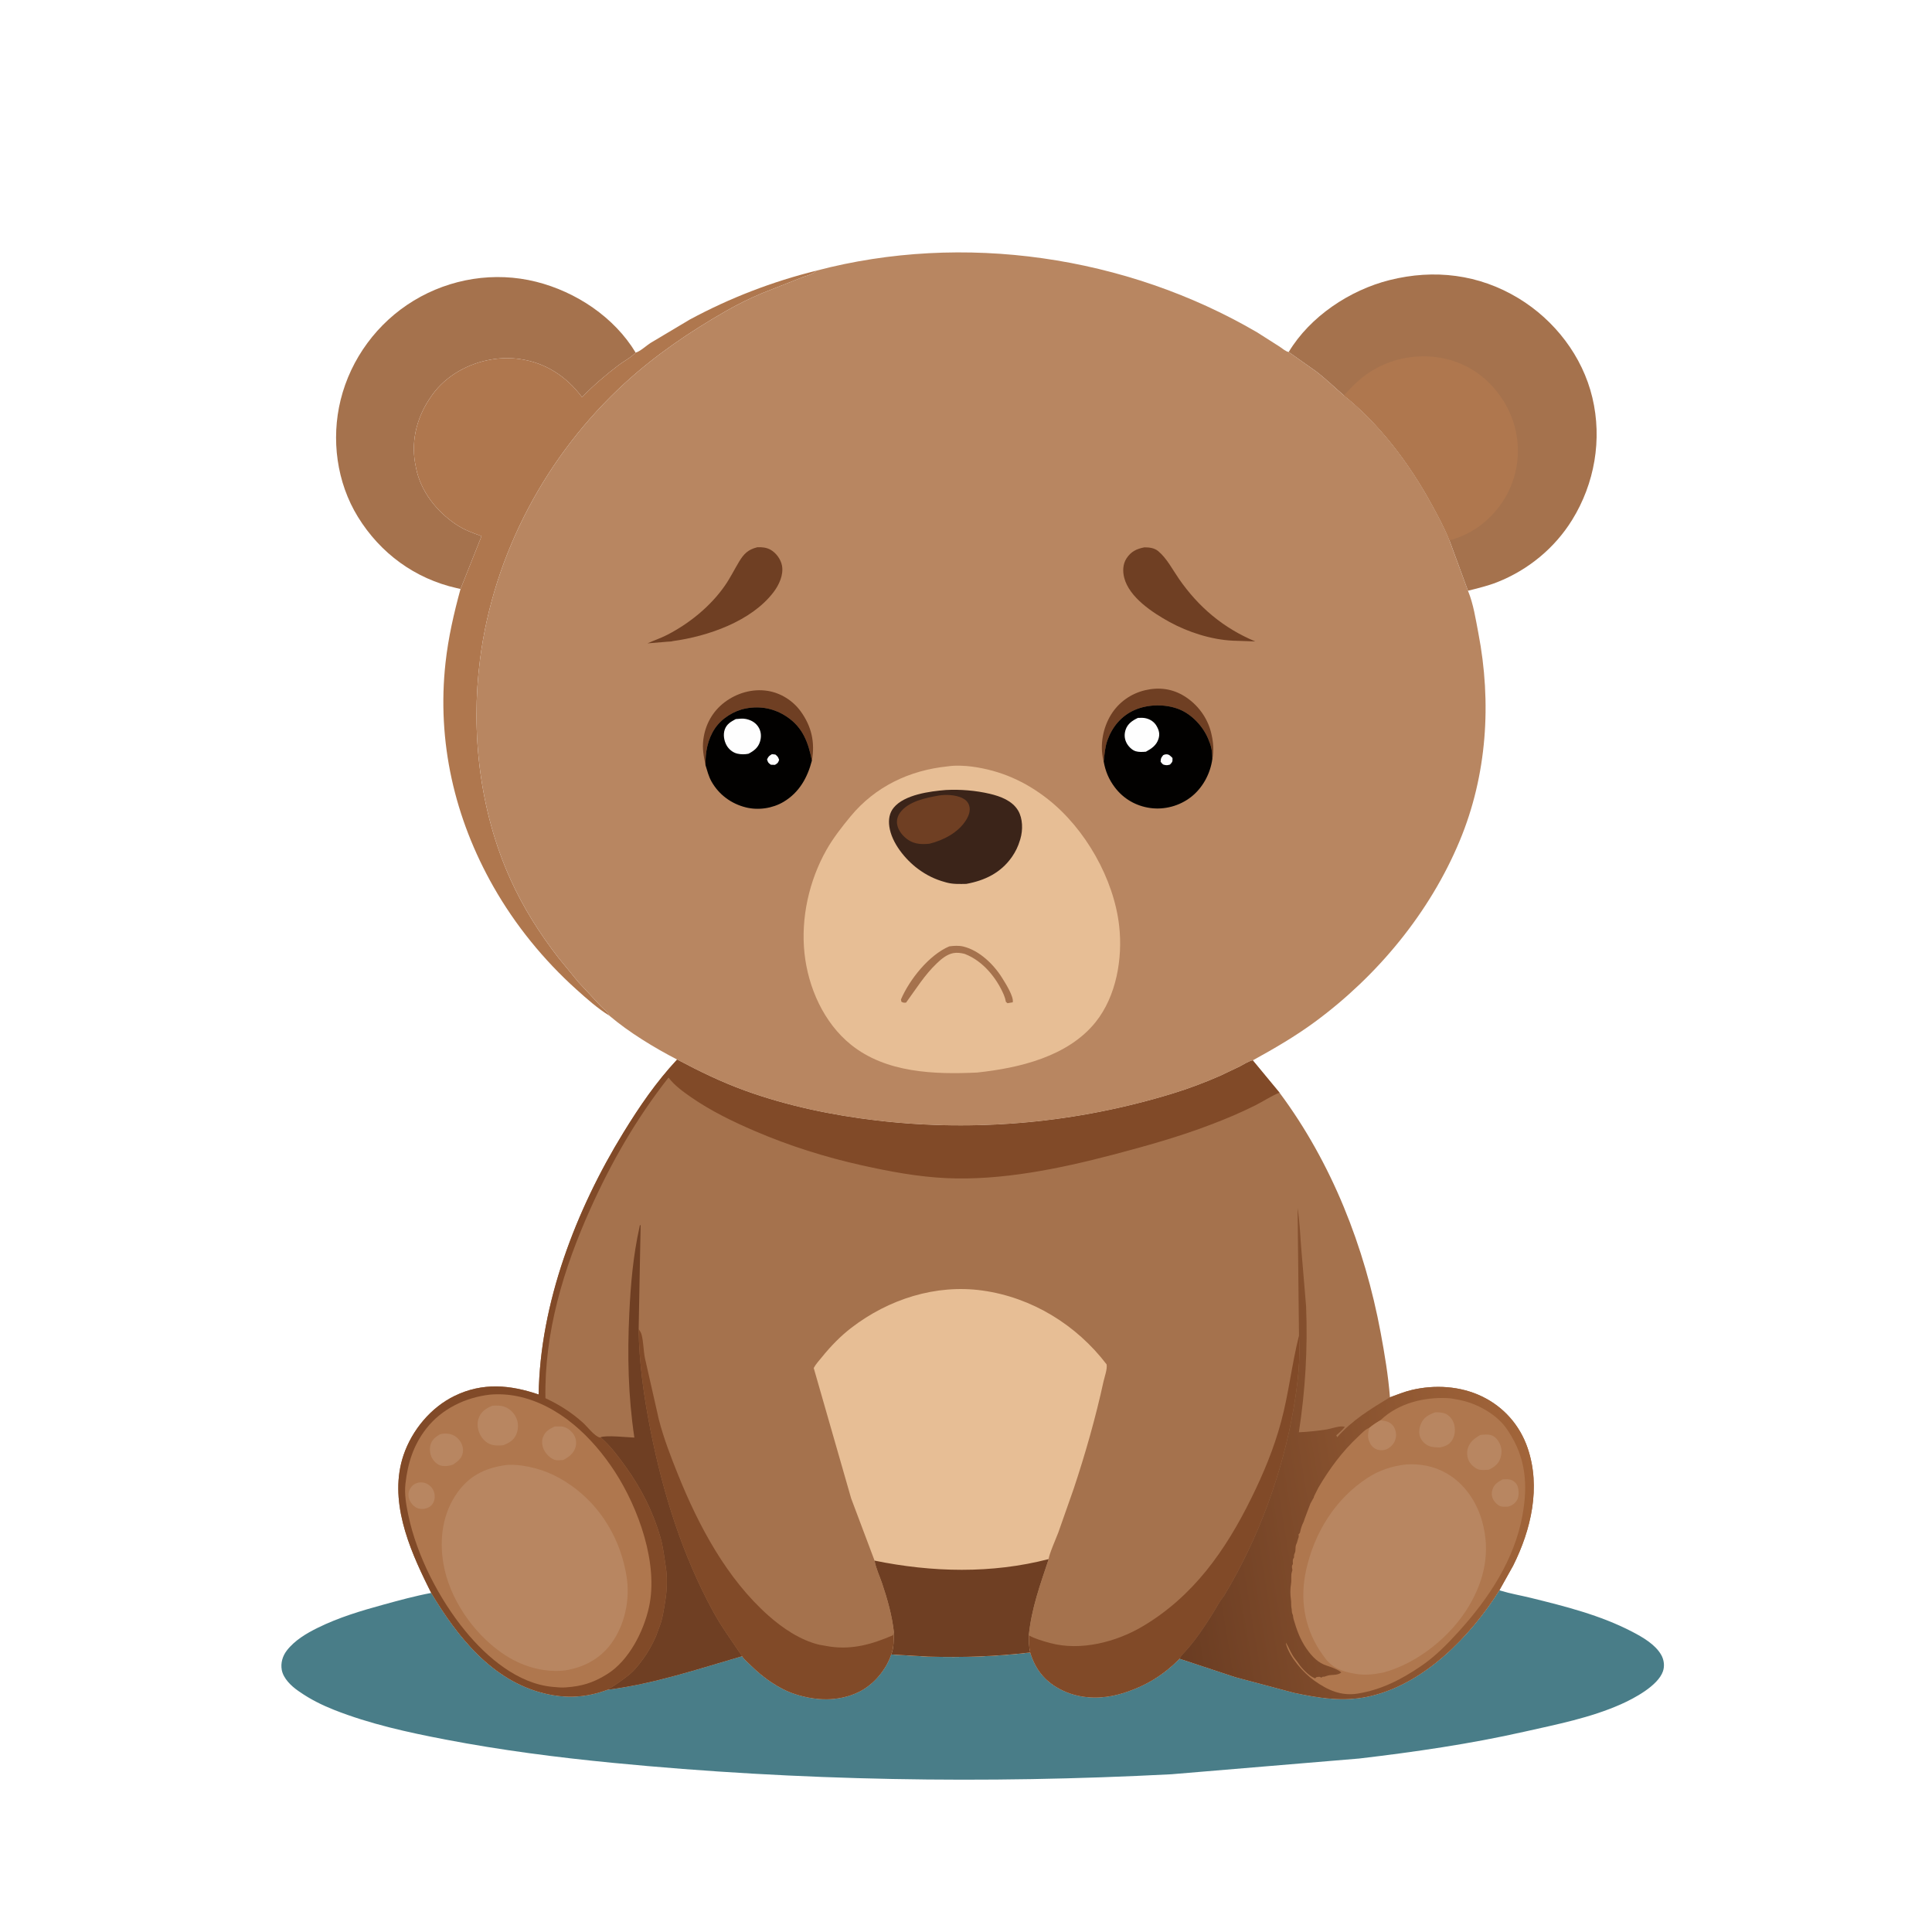 <svg width="160" height="160" viewBox="0 0 160 160" fill="none" xmlns="http://www.w3.org/2000/svg">
<rect x="0" y="0" width="160" height="160" fill="#333333" stroke="none"/>
<g clip-path="url(#clip0_1084_282179)">
<path d="M0 0H160V160H0V0Z" fill="white"/>
<path d="M38.139 48.775L37.816 48.705C34.36 47.917 31.505 45.829 29.644 42.812C27.881 39.951 27.409 36.371 28.208 33.125C29.05 29.706 31.255 26.722 34.261 24.899C37.292 23.06 40.962 22.471 44.404 23.335C47.711 24.166 50.869 26.264 52.642 29.201C52.244 29.622 51.664 29.906 51.201 30.261C50.15 31.067 49.117 31.936 48.204 32.897C46.914 31.171 45.177 30.027 43.008 29.729C42.322 29.635 41.544 29.636 40.859 29.745L40.743 29.763C38.819 30.071 36.944 31.094 35.799 32.698L35.718 32.814C34.581 34.407 34.037 36.363 34.37 38.315L34.425 38.6L34.452 38.747C34.828 40.677 36.154 42.355 37.768 43.431C38.461 43.893 39.106 44.119 39.879 44.399L38.139 48.775Z" fill="#A5724D"/>
<path d="M52.642 29.201C53.023 29.103 53.525 28.621 53.873 28.402L57.126 26.463C60.458 24.668 63.938 23.328 67.609 22.415L67.501 22.51C67.215 22.75 66.752 22.84 66.407 22.978L63.098 24.287C62.091 24.712 61.097 25.2 60.148 25.743C57.15 27.457 54.297 29.392 51.745 31.729C45.262 37.662 40.877 45.859 39.755 54.596C38.973 60.679 39.73 67.176 42.258 72.79C43.307 75.121 44.689 77.315 46.258 79.329L47.893 81.329L49.778 83.348C50.005 83.585 50.34 83.812 50.465 84.114C49.504 83.525 48.575 82.698 47.738 81.945C45.023 79.503 42.674 76.614 40.868 73.439C37.634 67.752 36.177 61.406 36.896 54.889C37.126 52.799 37.585 50.798 38.139 48.775L39.879 44.399C39.106 44.119 38.462 43.893 37.768 43.431C36.154 42.355 34.829 40.677 34.453 38.747L34.425 38.6L34.37 38.315C34.038 36.363 34.581 34.407 35.719 32.814L35.8 32.698C36.945 31.094 38.819 30.071 40.743 29.763L40.86 29.745C41.544 29.636 42.322 29.635 43.009 29.729C45.177 30.027 46.914 31.171 48.204 32.897C49.117 31.936 50.15 31.067 51.201 30.261C51.665 29.906 52.244 29.622 52.642 29.201Z" fill="#AF774E"/>
<path d="M106.727 29.149C108.49 26.213 111.785 24.022 115.081 23.195C118.777 22.269 122.471 22.71 125.752 24.698C128.751 26.516 131.056 29.497 131.873 32.93C132.698 36.394 132.061 40.048 130.195 43.062C128.748 45.399 126.554 47.199 124.002 48.21C123.216 48.522 122.388 48.712 121.572 48.923L120.038 44.755C119.613 43.666 119.054 42.648 118.492 41.626C116.687 38.347 114.23 35.085 111.289 32.741C110.523 32.081 109.781 31.362 108.981 30.748L106.81 29.214L106.727 29.149Z" fill="#A5724D"/>
<path d="M111.289 32.741C111.773 32.244 112.252 31.715 112.795 31.282C114.226 30.137 115.999 29.527 117.825 29.51C119.879 29.49 121.817 30.228 123.287 31.675C124.796 33.16 125.694 35.149 125.706 37.281C125.718 39.359 124.891 41.341 123.416 42.803C122.442 43.769 121.36 44.381 120.038 44.755C119.614 43.666 119.054 42.648 118.492 41.626C116.687 38.347 114.231 35.084 111.289 32.741Z" fill="#AF774E"/>
<path d="M124.172 131.7L124.268 131.73C125.078 131.98 125.928 132.121 126.753 132.324C129.625 133.031 132.534 133.76 135.173 135.134C136.033 135.582 137.078 136.181 137.573 137.048C137.805 137.454 137.872 137.968 137.718 138.412C137.302 139.61 135.338 140.651 134.243 141.138C131.715 142.263 128.932 142.805 126.246 143.411C121.735 144.428 117.167 145.09 112.578 145.632L97.013 146.936C81.568 147.739 66.186 147.491 50.791 145.995C46.116 145.54 41.508 144.946 36.893 144.062C33.773 143.464 30.623 142.774 27.661 141.602C26.652 141.202 25.705 140.73 24.812 140.109L24.684 140.021C24.116 139.624 23.461 139.001 23.334 138.292C23.232 137.723 23.4 137.15 23.748 136.695C24.395 135.85 25.378 135.268 26.319 134.805C28.06 133.948 29.874 133.405 31.738 132.894C33.059 132.532 34.365 132.172 35.712 131.92C37.891 135.548 40.743 139.179 45.078 140.238C46.894 140.681 48.544 140.589 50.308 139.937C54.148 139.454 57.761 138.232 61.456 137.158C61.634 137.431 61.973 137.717 62.208 137.947C63.215 138.935 64.501 139.862 65.852 140.299C67.58 140.859 69.446 140.929 71.114 140.121C72.328 139.533 73.38 138.291 73.802 137.016L76.882 137.194C79.721 137.28 82.498 137.182 85.319 136.852C85.73 138.196 86.481 139.179 87.73 139.855C89.352 140.734 91.225 140.76 92.964 140.225C94.826 139.653 96.321 138.752 97.685 137.365L102.292 138.89L107.163 140.189C109.225 140.633 111.274 140.953 113.368 140.49C117.931 139.482 121.77 135.513 124.172 131.7Z" fill="#497D88"/>
<path d="M56.076 87.747C57.891 88.714 59.745 89.611 61.68 90.314C65.184 91.586 68.941 92.365 72.639 92.798C80.864 93.761 89.191 92.989 97.11 90.563C98.447 90.154 99.765 89.655 101.047 89.095L102.687 88.314C102.995 88.153 103.415 87.873 103.749 87.814L105.963 90.49C110.301 96.311 113.018 103.265 114.341 110.37C114.668 112.126 114.97 113.933 115.11 115.715C115.71 115.506 116.286 115.259 116.907 115.113C118.832 114.658 120.935 114.782 122.73 115.646C124.526 116.51 125.865 118.027 126.51 119.915C127.62 123.165 126.802 126.69 125.305 129.675L124.173 131.7C121.771 135.513 117.931 139.482 113.369 140.49C111.275 140.953 109.226 140.633 107.164 140.189L102.293 138.89L97.686 137.365C96.321 138.752 94.827 139.653 92.965 140.225C91.226 140.76 89.352 140.734 87.731 139.855C86.482 139.179 85.731 138.196 85.32 136.852C82.499 137.182 79.722 137.28 76.883 137.194L73.802 137.016C73.381 138.291 72.329 139.533 71.114 140.121C69.447 140.929 67.581 140.859 65.853 140.299C64.501 139.862 63.216 138.935 62.209 137.947C61.974 137.717 61.635 137.431 61.456 137.158C57.762 138.232 54.149 139.454 50.309 139.937C48.544 140.589 46.894 140.681 45.078 140.238C40.744 139.179 37.892 135.547 35.712 131.92L35.472 131.439C33.839 128.153 32.169 124.181 33.423 120.494C34.124 118.436 35.677 116.56 37.645 115.603C39.965 114.475 42.237 114.678 44.611 115.487C44.721 107.935 47.711 100.175 51.622 93.809C52.966 91.621 54.321 89.634 56.076 87.747Z" fill="#A5724D"/>
<path d="M49.73 119.03C50.181 118.838 51.953 119.034 52.536 119.056C52.021 115.615 51.951 112.255 52.115 108.782C52.23 106.357 52.432 103.996 52.962 101.621C52.998 101.462 52.954 101.509 53.054 101.445L52.891 110.06C52.926 112.887 53.325 115.686 53.875 118.455C54.911 123.668 56.504 128.769 59.055 133.452C59.769 134.764 60.633 135.921 61.457 137.158C57.762 138.232 54.149 139.454 50.309 139.937C50.927 139.572 51.468 139.19 52.032 138.75C52.512 138.374 52.873 137.91 53.233 137.422C53.678 136.819 54.02 136.192 54.324 135.508L54.599 134.758C54.883 134.053 54.975 133.283 55.101 132.539C55.237 131.733 55.276 130.644 55.147 129.831C55.013 128.984 54.931 128.135 54.691 127.305C54.075 125.18 53.114 123.279 51.825 121.484C51.208 120.625 50.538 119.719 49.73 119.03Z" fill="#6F3F23"/>
<path d="M107.576 110.616C107.706 112.604 107.472 114.625 107.138 116.583C106.218 121.981 104.199 127.471 101.362 132.166C100.991 132.615 100.716 133.174 100.405 133.669C99.751 134.706 99.057 135.765 98.235 136.679C98.038 136.899 97.822 137.101 97.685 137.365C96.32 138.752 94.826 139.653 92.964 140.225C91.225 140.76 89.351 140.734 87.73 139.855C86.481 139.179 85.73 138.196 85.319 136.852C85.204 136.408 85.207 135.887 85.201 135.43C85.738 135.73 86.397 135.915 86.992 136.074C89.491 136.745 92.425 135.99 94.609 134.7C98.821 132.211 101.486 128.412 103.61 124.109C104.631 122.04 105.496 119.971 106.097 117.739C106.729 115.394 106.983 112.963 107.576 110.616Z" fill="#814A28"/>
<path d="M52.891 110.06L52.934 110.127C53.013 110.252 53.095 110.38 53.133 110.524C53.293 111.138 53.283 111.82 53.405 112.448L54.565 117.566C54.966 119.124 55.56 120.656 56.161 122.148C57.86 126.369 60.182 130.725 63.628 133.788C64.81 134.838 66.284 135.838 67.847 136.21L68.726 136.364C70.615 136.634 72.231 136.165 73.946 135.426L74.029 135.178C74.019 135.696 74.033 136.547 73.802 137.016C73.381 138.291 72.329 139.533 71.115 140.121C69.447 140.929 67.581 140.859 65.853 140.299C64.502 139.862 63.216 138.935 62.209 137.947C61.974 137.717 61.635 137.431 61.457 137.158C60.633 135.921 59.769 134.764 59.055 133.452C56.504 128.769 54.911 123.668 53.875 118.455C53.325 115.686 52.926 112.887 52.891 110.06Z" fill="#814A28"/>
<path d="M107.577 110.616L107.46 100.043C107.653 101.25 107.681 102.507 107.792 103.725L108.166 108.19C108.305 111.682 108.102 115.164 107.565 118.617C108.329 118.579 109.091 118.502 109.847 118.384C110.267 118.318 110.768 118.111 111.185 118.132L111.374 118.151C111.201 118.423 110.904 118.65 110.665 118.867L110.742 119.023C111.988 117.605 113.52 116.68 115.11 115.715C115.71 115.506 116.286 115.259 116.907 115.113C118.831 114.658 120.935 114.782 122.729 115.646C124.526 116.51 125.865 118.027 126.51 119.915C127.62 123.165 126.802 126.69 125.304 129.675L124.172 131.7C121.771 135.513 117.931 139.482 113.369 140.49C111.275 140.953 109.226 140.633 107.164 140.189L102.293 138.89L97.686 137.365C97.823 137.101 98.039 136.899 98.236 136.679C99.058 135.765 99.752 134.706 100.406 133.669C100.717 133.174 100.991 132.615 101.363 132.166C104.2 127.471 106.219 121.981 107.139 116.583C107.473 114.625 107.707 112.604 107.577 110.616Z" fill="url(#paint0_linear_1084_282179)"/>
<path d="M114.321 117.623L114.378 117.568C115.827 116.21 117.919 115.696 119.854 115.785C120.152 115.799 120.424 115.848 120.715 115.908L120.866 115.937C122.349 116.23 124.005 117.144 124.849 118.43L124.904 118.516C126.379 120.727 126.546 122.983 126.076 125.538C125.406 129.18 123.288 132.373 120.845 135.072C119.86 136.16 118.869 137.175 117.649 138.003C116.033 139.1 114.392 139.937 112.452 140.254C111.074 140.479 109.949 139.971 108.841 139.18C107.931 138.529 106.814 137.26 106.511 136.172L106.496 136.035C106.701 136.378 106.848 136.75 107.051 137.09C107.204 137.346 107.411 137.559 107.572 137.809C107.797 138.159 108.424 138.803 108.809 138.948L108.919 138.999L108.992 138.911C109.107 138.867 109.176 138.868 109.298 138.867L109.427 138.938L109.536 138.862L109.689 138.854L109.879 138.788C110.305 138.643 110.713 138.793 111.076 138.513C110.927 138.307 110.188 138.037 109.909 137.953C109.171 137.731 108.649 137.181 108.223 136.568L108.156 136.473C107.656 135.735 107.384 134.965 107.139 134.123C107.097 133.978 107.114 134.039 107.091 133.88C107.066 133.708 107.087 133.797 107.031 133.655C106.975 133.513 106.989 133.403 106.972 133.256L106.952 133.157C106.913 132.938 106.946 132.718 106.912 132.496C106.849 132.082 106.842 131.582 106.915 131.172C106.977 130.828 106.883 130.489 106.995 130.151C107.05 129.987 107.032 130.093 107.013 129.922C106.991 129.735 106.966 129.69 107.072 129.531C107.072 129.308 107.022 129.161 107.169 128.984L107.163 128.882C107.163 128.716 107.222 128.664 107.266 128.516C107.283 128.459 107.283 128.357 107.286 128.301C107.296 128.083 107.293 128.005 107.384 127.813C107.438 127.7 107.456 127.544 107.506 127.42C107.559 127.286 107.572 127.216 107.54 127.07C107.619 126.991 107.649 126.985 107.672 126.873C107.736 126.559 107.826 126.292 107.969 126.016L108.04 125.792L108.517 124.532L108.717 124.164C108.835 123.971 108.756 124.12 108.829 123.907L109.181 123.203C110.096 121.648 111.151 120.209 112.475 118.976C112.734 118.735 113.061 118.368 113.398 118.252C113.695 118.007 113.989 117.814 114.321 117.623Z" fill="#AF774E"/>
<path d="M124.447 122.515C124.686 122.499 124.924 122.481 125.154 122.563C125.379 122.643 125.604 122.858 125.68 123.086C125.786 123.404 125.82 123.953 125.624 124.249C125.428 124.545 125.221 124.684 124.882 124.773C124.688 124.778 124.451 124.801 124.266 124.74C124.043 124.666 123.804 124.431 123.689 124.231C123.529 123.955 123.507 123.664 123.599 123.359C123.735 122.911 124.06 122.726 124.447 122.515Z" fill="#B88661"/>
<path d="M114.32 117.623C114.75 117.678 115.088 117.718 115.37 118.078C115.563 118.325 115.651 118.711 115.603 119.019C115.539 119.427 115.338 119.697 115 119.929C114.755 120.098 114.428 120.132 114.14 120.07C113.843 120.006 113.597 119.788 113.461 119.523C113.223 119.061 113.283 118.734 113.397 118.252C113.694 118.007 113.988 117.814 114.32 117.623Z" fill="#B88661"/>
<path d="M122.591 118.84C122.88 118.802 123.251 118.767 123.529 118.868C123.842 118.982 124.066 119.269 124.203 119.559C124.401 119.974 124.387 120.435 124.22 120.859C124.057 121.274 123.68 121.539 123.29 121.717C123.05 121.736 122.776 121.753 122.538 121.715C122.242 121.667 121.9 121.371 121.734 121.132C121.527 120.835 121.453 120.396 121.534 120.046C121.673 119.442 122.081 119.132 122.591 118.84Z" fill="#B88661"/>
<path d="M118.86 116.962C119.13 116.953 119.524 116.973 119.766 117.105C120.12 117.298 120.362 117.643 120.445 118.036C120.535 118.457 120.482 118.926 120.248 119.289C120.009 119.659 119.667 119.784 119.254 119.871C118.949 119.862 118.647 119.866 118.358 119.756C118.052 119.639 117.769 119.37 117.635 119.073C117.468 118.702 117.526 118.251 117.69 117.886C117.931 117.351 118.329 117.155 118.86 116.962Z" fill="#B88661"/>
<path d="M116.452 121.28C117.62 121.208 118.725 121.411 119.757 121.991C121.271 122.841 122.297 124.365 122.751 126.014C123.436 128.5 122.954 130.787 121.668 132.975C120.184 135.501 117.411 137.737 114.587 138.506L114.437 138.534C113.746 138.675 112.994 138.744 112.293 138.626L112.187 138.607C111.182 138.436 110.344 138.146 109.722 137.3L109.282 136.673C107.995 134.666 107.653 132.38 108.16 130.06C108.841 126.948 110.562 124.146 113.251 122.392C114.229 121.755 115.298 121.406 116.452 121.28Z" fill="#B88661"/>
<path d="M70.491 124.099L67.389 113.293C67.557 112.969 67.847 112.665 68.078 112.378C68.793 111.491 69.613 110.646 70.518 109.952C73.591 107.596 77.491 106.336 81.367 106.877C85.458 107.449 89.15 109.72 91.644 112.992C91.717 113.372 91.475 114.016 91.39 114.404C90.737 117.395 89.887 120.384 88.92 123.289L87.647 126.91C87.511 127.275 86.825 128.848 86.85 129.116C86.15 131.225 85.423 133.201 85.202 135.43C85.208 135.887 85.205 136.408 85.32 136.852C82.498 137.182 79.722 137.28 76.883 137.194L73.802 137.016C74.032 136.547 74.018 135.696 74.028 135.178C73.881 133.81 73.492 132.435 73.054 131.133C72.85 130.526 72.532 129.873 72.428 129.244L70.491 124.099Z" fill="#E7BE95"/>
<path d="M72.428 129.244C77.177 130.216 82.125 130.343 86.85 129.116C86.15 131.225 85.423 133.201 85.202 135.43C85.208 135.887 85.205 136.408 85.32 136.852C82.499 137.182 79.722 137.28 76.883 137.194L73.802 137.016C74.032 136.547 74.018 135.696 74.029 135.178C73.881 133.81 73.492 132.435 73.054 131.133C72.85 130.526 72.532 129.873 72.428 129.244Z" fill="#6F3F23"/>
<path d="M56.076 87.747C57.891 88.714 59.745 89.611 61.68 90.314C65.184 91.586 68.941 92.365 72.639 92.798C80.864 93.761 89.191 92.989 97.11 90.563C98.447 90.154 99.765 89.655 101.047 89.095L102.687 88.314C102.995 88.153 103.415 87.873 103.749 87.814L105.963 90.49C105.277 90.765 104.626 91.204 103.962 91.539C102.789 92.129 101.581 92.637 100.355 93.106C97.675 94.134 94.906 94.911 92.132 95.638C87.75 96.787 82.928 97.778 78.382 97.568C76.022 97.459 73.69 97.022 71.388 96.51C68.362 95.837 65.371 94.896 62.521 93.671C60.679 92.88 58.852 91.993 57.203 90.846C56.536 90.382 55.858 89.89 55.363 89.24C52.712 92.618 50.635 96.224 48.88 100.138C46.663 105.082 45.075 110.334 45.17 115.795C46.306 116.32 47.355 116.986 48.283 117.827C48.634 118.145 49.254 118.965 49.687 119.053L49.73 119.03C50.538 119.719 51.207 120.625 51.825 121.484C53.114 123.279 54.075 125.18 54.69 127.305C54.93 128.135 55.012 128.984 55.146 129.831C55.275 130.644 55.236 131.733 55.1 132.539C54.975 133.283 54.883 134.053 54.599 134.758L54.324 135.508C54.02 136.192 53.677 136.819 53.233 137.422C52.872 137.91 52.512 138.374 52.031 138.75C51.468 139.19 50.926 139.572 50.309 139.937C48.544 140.589 46.894 140.681 45.078 140.238C40.744 139.179 37.892 135.547 35.712 131.92L35.472 131.439C33.839 128.153 32.169 124.181 33.423 120.494C34.124 118.436 35.677 116.56 37.645 115.603C39.965 114.475 42.237 114.678 44.611 115.487C44.721 107.935 47.711 100.175 51.622 93.809C52.966 91.621 54.321 89.634 56.076 87.747Z" fill="#814A28"/>
<path d="M40.592 115.496C41.329 115.431 42.128 115.481 42.854 115.631C46.294 116.344 49.07 119.024 50.928 121.891C52.871 124.889 54.54 129.492 53.746 133.098C53.304 135.105 52.082 137.527 50.284 138.644L50.173 138.711C49.085 139.376 48.162 139.647 46.894 139.74C46.53 139.777 46.145 139.733 45.781 139.701C42.89 139.445 40.322 137.249 38.555 135.098C36.372 132.441 34.531 128.874 33.82 125.5C33.64 124.648 33.479 123.754 33.576 122.882C33.766 121.179 34.237 119.676 35.302 118.31C36.576 116.673 38.56 115.721 40.592 115.496Z" fill="#AF774E"/>
<path d="M34.686 122.773C34.912 122.762 35.093 122.762 35.304 122.854C35.586 122.977 35.841 123.246 35.936 123.539C36.036 123.847 36.03 124.18 35.87 124.469C35.703 124.77 35.446 124.887 35.125 124.961C34.908 124.969 34.699 124.969 34.5 124.868C34.211 124.723 33.96 124.407 33.87 124.098C33.786 123.813 33.817 123.533 33.971 123.279C34.154 122.976 34.349 122.862 34.686 122.773Z" fill="#B88661"/>
<path d="M36.431 118.789C36.591 118.745 36.723 118.717 36.89 118.721C37.352 118.731 37.699 118.868 38.002 119.22C38.253 119.51 38.388 119.887 38.331 120.273C38.259 120.767 37.915 121.026 37.527 121.287C37.245 121.394 36.928 121.441 36.627 121.398C36.28 121.348 36.007 121.106 35.821 120.821C35.605 120.489 35.55 120.003 35.662 119.621C35.775 119.234 36.093 118.972 36.431 118.789Z" fill="#B88661"/>
<path d="M45.942 118.134H46.523C46.947 118.19 47.307 118.479 47.529 118.83C47.715 119.125 47.76 119.529 47.659 119.86C47.498 120.385 47.105 120.665 46.643 120.914L46.573 120.916C46.374 120.928 46.147 120.964 45.954 120.903C45.567 120.779 45.216 120.411 45.041 120.055C44.895 119.757 44.842 119.341 44.966 119.023C45.161 118.525 45.483 118.347 45.942 118.134Z" fill="#B88661"/>
<path d="M40.789 116.414C41.157 116.394 41.487 116.385 41.835 116.523C42.299 116.708 42.627 117.077 42.801 117.542C42.951 117.942 42.919 118.429 42.744 118.816C42.529 119.293 42.127 119.52 41.654 119.691C41.366 119.712 41.017 119.73 40.739 119.652C40.286 119.525 39.922 119.162 39.73 118.742C39.53 118.305 39.484 117.791 39.682 117.344C39.902 116.844 40.307 116.606 40.789 116.414Z" fill="#B88661"/>
<path d="M41.738 121.353C42.203 121.276 42.796 121.309 43.262 121.378C44.766 121.602 46.041 122.131 47.284 123.007C49.82 124.794 51.408 127.526 51.892 130.569C52.194 132.466 51.748 134.583 50.603 136.132C49.668 137.397 48.329 138.091 46.791 138.337C44.925 138.545 43.089 137.955 41.562 136.89C39.169 135.222 37.205 132.369 36.717 129.469C36.374 127.436 36.658 125.297 37.892 123.591C38.874 122.234 40.108 121.609 41.738 121.353Z" fill="#B88661"/>
<path d="M67.609 22.415C79.768 19.21 93.256 21.183 104.102 27.519L105.977 28.712C106.184 28.848 106.492 29.122 106.727 29.149L106.811 29.214L108.982 30.748C109.782 31.362 110.524 32.081 111.289 32.741C114.231 35.085 116.687 38.347 118.492 41.626C119.054 42.648 119.614 43.666 120.038 44.755L121.572 48.923C122.024 50.022 122.206 51.259 122.43 52.422C123.541 58.184 123.155 64.184 120.887 69.629C118.41 75.577 114.083 80.806 108.906 84.621C107.287 85.814 105.512 86.847 103.75 87.814C103.415 87.873 102.996 88.153 102.687 88.314L101.047 89.095C99.765 89.655 98.448 90.154 97.11 90.563C89.191 92.989 80.864 93.761 72.639 92.798C68.941 92.365 65.185 91.586 61.68 90.314C59.746 89.611 57.891 88.714 56.077 87.747C54.176 86.764 52.093 85.497 50.465 84.114C50.341 83.812 50.005 83.585 49.779 83.348L47.893 81.329L46.258 79.329C44.689 77.315 43.308 75.121 42.258 72.79C39.731 67.176 38.974 60.679 39.755 54.596C40.877 45.859 45.262 37.662 51.745 31.729C54.297 29.392 57.15 27.457 60.148 25.743C61.098 25.2 62.091 24.712 63.098 24.287L66.407 22.978C66.752 22.84 67.215 22.75 67.501 22.51L67.609 22.415Z" fill="#B88661"/>
<path d="M91.402 63.06L91.378 62.969C91.074 61.707 91.333 60.286 92.009 59.188C92.642 58.16 93.662 57.435 94.837 57.16C95.983 56.892 97.081 57.03 98.09 57.656C99.19 58.338 100.018 59.46 100.31 60.727L100.34 60.859C100.489 61.503 100.537 62.196 100.402 62.848C100.404 62.166 100.311 61.779 100.049 61.163C99.609 60.129 98.699 59.157 97.647 58.737C96.525 58.289 95.069 58.31 93.959 58.8C92.858 59.285 92.107 60.198 91.707 61.316C91.511 61.866 91.469 62.482 91.402 63.06Z" fill="#6F3F23"/>
<path d="M58.428 63.373C58.275 62.622 58.149 62.014 58.249 61.236C58.407 60.005 59.011 58.914 60.004 58.161C61.008 57.4 62.306 57.016 63.564 57.213C64.657 57.385 65.667 58.022 66.314 58.916C67.215 60.164 67.505 61.484 67.238 62.989C66.948 61.507 66.495 60.262 65.196 59.378C64.161 58.674 63 58.436 61.766 58.67C60.773 58.858 59.767 59.488 59.203 60.33C58.601 61.229 58.404 62.306 58.428 63.373Z" fill="#6F3F23"/>
<path d="M62.713 45.322C63.085 45.299 63.488 45.342 63.817 45.529C64.272 45.788 64.662 46.316 64.76 46.836C64.906 47.61 64.514 48.448 64.053 49.051C62.207 51.466 58.611 52.697 55.721 53.093C55.638 53.135 55.367 53.133 55.268 53.144L53.625 53.28C54.162 53.032 54.718 52.852 55.245 52.581C57.092 51.632 58.846 50.209 60.033 48.499C60.474 47.864 60.809 47.177 61.207 46.518C61.602 45.864 61.949 45.513 62.713 45.322Z" fill="#6F3F23"/>
<path d="M94.772 45.329C95.172 45.325 95.604 45.377 95.922 45.645C96.644 46.254 97.106 47.174 97.639 47.943C99.259 50.281 101.328 52.026 103.956 53.12L102.098 53.058C100.323 52.974 98.395 52.358 96.847 51.505C95.458 50.74 93.514 49.472 93.101 47.839C92.966 47.307 92.986 46.717 93.289 46.249C93.656 45.681 94.121 45.453 94.772 45.329Z" fill="#6F3F23"/>
<path d="M58.428 63.373C58.403 62.306 58.601 61.229 59.202 60.33C59.766 59.488 60.773 58.858 61.765 58.67C62.999 58.436 64.16 58.674 65.196 59.378C66.495 60.262 66.947 61.507 67.238 62.989C66.869 64.406 66.188 65.629 64.899 66.401C63.987 66.946 62.805 67.122 61.772 66.865C60.562 66.564 59.544 65.819 58.926 64.727C58.685 64.302 58.573 63.835 58.428 63.373Z" fill="#020100"/>
<path d="M63.921 62.461C64.015 62.458 64.125 62.48 64.219 62.49C64.414 62.655 64.439 62.689 64.524 62.93C64.428 63.191 64.417 63.192 64.18 63.342L63.842 63.333C63.615 63.168 63.608 63.159 63.523 62.891C63.65 62.628 63.686 62.609 63.921 62.461Z" fill="#FEFEFE"/>
<path d="M60.933 59.551C61.213 59.526 61.514 59.485 61.791 59.546C62.239 59.644 62.622 59.868 62.85 60.281C63.05 60.645 63.058 61.057 62.932 61.445C62.773 61.932 62.422 62.194 61.985 62.422C61.685 62.483 61.366 62.483 61.066 62.415C60.683 62.327 60.344 62.046 60.159 61.701C59.956 61.321 59.877 60.828 60.021 60.417C60.178 59.969 60.532 59.759 60.933 59.551Z" fill="#FEFEFE"/>
<path d="M91.402 63.06C91.469 62.482 91.511 61.866 91.707 61.316C92.107 60.197 92.858 59.285 93.959 58.8C95.069 58.31 96.525 58.289 97.647 58.736C98.699 59.157 99.609 60.129 100.049 61.163C100.311 61.778 100.403 62.166 100.402 62.848C100.238 64.066 99.607 65.249 98.629 66.01C97.688 66.741 96.443 67.081 95.26 66.916C94.08 66.752 93.041 66.156 92.322 65.201C91.824 64.539 91.548 63.877 91.402 63.06Z" fill="#020100"/>
<path d="M96.33 62.539C96.404 62.506 96.44 62.485 96.526 62.474C96.809 62.438 96.922 62.598 97.1 62.773C97.105 63.097 97.11 63.08 96.893 63.32C96.774 63.353 96.675 63.38 96.55 63.365C96.283 63.331 96.283 63.287 96.119 63.086C96.133 62.789 96.146 62.774 96.33 62.539Z" fill="#FEFEFE"/>
<path d="M94.238 59.454C94.463 59.442 94.685 59.434 94.906 59.487C95.27 59.575 95.592 59.79 95.78 60.117C95.984 60.471 96.066 60.783 95.944 61.182C95.781 61.718 95.368 61.997 94.901 62.252C94.639 62.278 94.296 62.292 94.044 62.212C93.722 62.108 93.423 61.789 93.278 61.491C93.109 61.142 93.101 60.773 93.227 60.411C93.395 59.931 93.797 59.658 94.238 59.454Z" fill="#FEFEFE"/>
<path d="M78.481 63.468C79.089 63.371 79.908 63.405 80.517 63.489C82.881 63.813 84.906 64.711 86.781 66.184C89.876 68.618 92.247 72.78 92.686 76.688C92.987 79.36 92.455 82.493 90.74 84.638C88.447 87.506 84.397 88.453 80.922 88.823C77.373 88.99 73.376 88.855 70.472 86.516C68.213 84.696 66.924 81.773 66.623 78.934C66.315 76.029 67.004 72.93 68.439 70.391C68.997 69.405 69.725 68.474 70.445 67.603C72.484 65.138 75.326 63.786 78.481 63.468Z" fill="#E7BE95"/>
<path d="M78.615 78.373C78.987 78.323 79.415 78.297 79.783 78.388C81.11 78.715 82.291 79.86 82.995 80.991C83.259 81.414 83.977 82.543 83.871 83.008L83.437 83.081L83.305 82.969C83.266 82.766 83.212 82.575 83.131 82.385C82.529 80.979 81.406 79.601 79.96 79.026L79.876 78.993C79.585 78.918 79.245 78.875 78.947 78.933C78.417 79.037 77.978 79.401 77.598 79.763C76.567 80.744 75.867 81.895 75.038 83.031C74.844 83.044 74.814 83.052 74.647 82.957L74.613 82.773C75.321 81.118 76.934 79.089 78.615 78.373Z" fill="#A5724D"/>
<path d="M78.337 65.424C79.528 65.361 80.799 65.465 81.962 65.737C82.85 65.946 83.831 66.307 84.317 67.129C84.71 67.793 84.718 68.746 84.503 69.474L84.461 69.609C84.313 70.102 84.098 70.545 83.804 70.967C82.885 72.283 81.564 72.918 80.026 73.2C79.486 73.208 78.946 73.233 78.419 73.095L78.28 73.056C77.441 72.83 76.714 72.471 76.018 71.953C74.961 71.167 73.838 69.792 73.65 68.451C73.571 67.89 73.644 67.337 74.013 66.888C74.902 65.804 77.022 65.53 78.337 65.424Z" fill="#3B2419"/>
<path d="M77.791 65.876C78.365 65.786 79.138 65.831 79.671 66.079C79.945 66.206 80.169 66.41 80.261 66.704C80.393 67.123 80.235 67.543 80.015 67.902C79.373 68.949 78.123 69.591 76.973 69.874C76.362 69.935 75.785 69.922 75.246 69.578C74.812 69.301 74.383 68.804 74.298 68.281C74.241 67.929 74.331 67.593 74.537 67.305C75.22 66.354 76.709 66.064 77.791 65.876Z" fill="#6F3F23"/>
</g>
<defs>
<linearGradient id="paint0_linear_1084_282179" x1="95.273" y1="122.781" x2="126.245" y2="117.712" gradientUnits="userSpaceOnUse">
<stop stop-color="#6A3C22"/>
<stop offset="1" stop-color="#A2653A"/>
</linearGradient>
<clipPath id="clip0_1084_282179">
<rect width="160" height="160" fill="white"/>
</clipPath>
</defs>
</svg>
